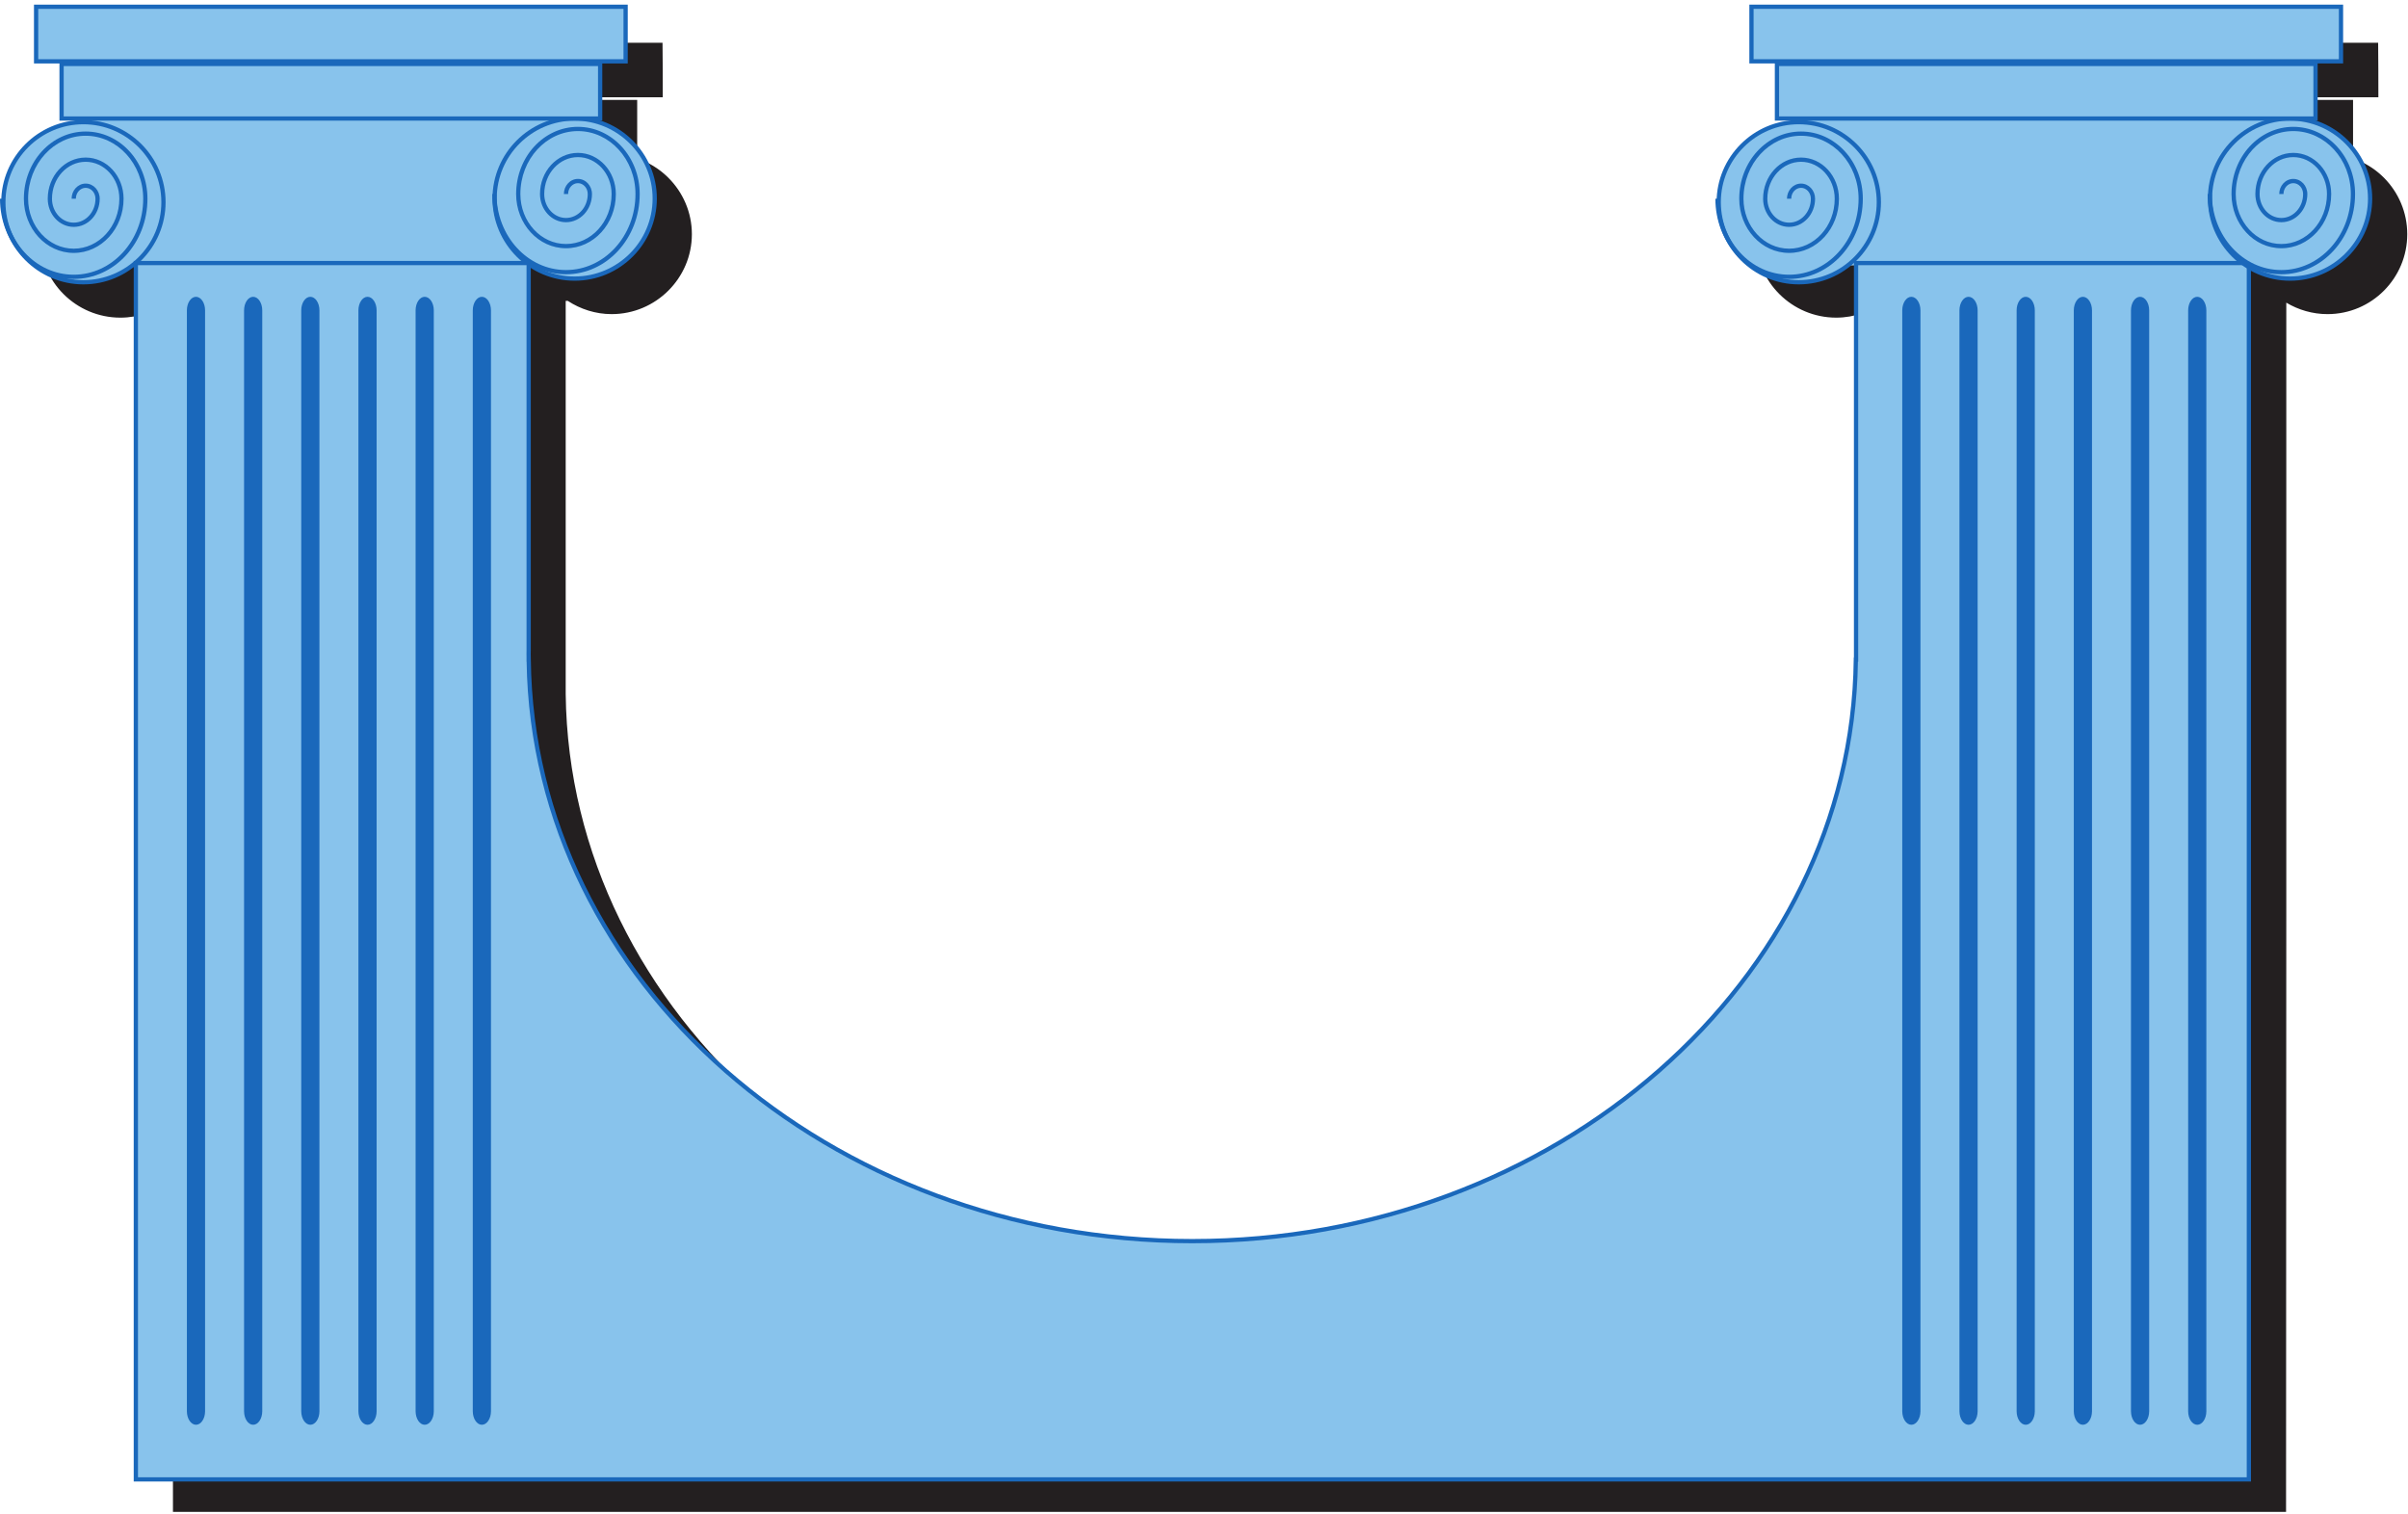 <?xml version="1.0" encoding="UTF-8" standalone="no"?>
<svg
   xmlns:dc="http://purl.org/dc/elements/1.1/"
   xmlns:cc="http://creativecommons.org/ns#"
   xmlns:rdf="http://www.w3.org/1999/02/22-rdf-syntax-ns#"
   xmlns:svg="http://www.w3.org/2000/svg"
   xmlns="http://www.w3.org/2000/svg"
   viewBox="0 0 754.667 474.667"
   height="474.667"
   width="754.667"
   xml:space="preserve"
   id="svg2"
   version="1.1"><defs
     id="defs6" /><g
     transform="matrix(1.333,0,0,-1.333,0,474.667)"
     id="g10"><g
       transform="scale(0.1)"
       id="g12"><path
         id="path14"
         style="fill:#231f20;fill-opacity:1;fill-rule:evenodd;stroke:none"
         d="m 276.395,3198.13 c 0,-3.11 0,-5.88 0,-8.64 -100.739,-3.81 -181.997,-86.7 -181.997,-187.92 0,-103.28 84.598,-187.57 188.68,-187.57 43.406,0 83.488,14.85 115.215,39.38 2.777,0 5.562,0 7.789,0 0,-474.63 0,-949.61 0,-1423.89 0,-474.271 0.555,-949.244 0.555,-1423.533 828.203,0 1655.843,0 2484.023,0 828.2,0 1655.84,0 2484.04,0 0.01,473.594 0.57,947.871 0.57,1421.463 0,473.6 0,947.88 0,1421.81 28.38,-16.93 61.78,-26.94 96.84,-26.94 104.08,0 187.55,84.64 187.55,187.92 0.01,103.28 -83.47,187.92 -187.55,187.92 20.03,0 40.08,0 60.12,0 0,42.48 0,84.97 0,127.81 -421.9,0 -844.34,0 -1266.8,0 0,-42.84 0,-85.33 0,-127.81 15.04,0 30.05,0 45.09,0 0.01,-3.11 0,-5.88 0,-8.64 -100.73,-3.81 -182,-86.7 -182,-187.92 0,-103.28 84.6,-187.57 188.68,-187.57 42.86,0 82.94,14.85 115.2,39.38 6.68,0 13.36,0 19.49,0 0,-154.06 0,-308.13 0,-462.19 0,-154.06 0,-308.13 0,-462.19 0,0 0,0 -0.56,0 -3.89,-376.53 -180.88,-717.83 -463.07,-964.812 C 3706.07,717.211 3318.12,564.52 2890.66,564.52 2463.78,564.52 2075.27,717.207 1793.09,964.188 1510.91,1211.17 1334.46,1552.47 1330.01,1929 v 0 c 0,2.06 0,4.14 0,6.56 0,2.42 0,4.49 0,6.9 0,2.08 0,4.5 0,6.57 0,150.61 0,301.22 0,451.83 0,150.6 0,301.56 0,452.52 1.67,0 3.34,0 5.01,0 29.5,-19.34 65.12,-31.09 102.97,-31.09 104.08,0 188.68,84.64 188.68,187.92 0,103.28 -84.6,187.92 -188.68,187.92 20.03,0 40.08,0 60.11,0 0,42.48 0,84.97 0,127.81 -421.89,0 -843.784,0 -1266.233,0 0,-42.84 0,-85.33 0,-127.81 15.031,0 30.059,0 44.528,0 z m 5314.835,262.18 c -461.97,0 -923.94,0 -1385.9,0 0.55,-42.83 0.55,-85.67 0.55,-128.16 461.97,0 923.92,0 1385.89,0 0,42.49 0,85.33 -0.54,128.16 z M 5471,3198.13 c -3.34,0 -7.23,-0.35 -10.57,-0.35 0,0 0,0 0,0.35 3.89,0 7.23,0 10.56,0 z m -3913.34,262.18 c -461.97,0 -923.93,0 -1386.457,0 0.559,-42.83 0.559,-85.67 0.559,-128.16 462.519,0 924.488,0 1386.448,0 0,42.49 0,85.33 -0.55,128.16 z m -120.78,-262.18 c -3.34,0 -6.68,-0.35 -10.58,-0.35 0,0 0,0 0,0.35 3.9,0 7.24,0 10.58,0 v 0" /><path
         id="path16"
         style="fill:#88c3ec;fill-opacity:1;fill-rule:evenodd;stroke:none"
         d="m 189.406,2936.83 h 1149.98 v 390.176 H 189.406 Z" /><path
         id="path18"
         style="fill:#88c3ec;fill-opacity:1;fill-rule:evenodd;stroke:none"
         d="m 1351.11,2905.79 c 103.67,0 188.22,84.55 188.22,188.23 0,103.66 -84.55,188.21 -188.22,188.21 -103.67,0.01 -188.22,-84.55 -188.22,-188.21 0,-103.68 84.55,-188.23 188.22,-188.23 v 0" /><path
         id="path20"
         style="fill:#1a68bb;fill-opacity:1;fill-rule:evenodd;stroke:none"
         d="m 1351.11,2900.79 c 106.42,0 193.22,86.8 193.22,193.23 0,53.21 -21.7,101.52 -56.7,136.52 -34.99,35 -83.31,56.69 -136.52,56.69 -53.22,0.01 -101.53,-21.69 -136.52,-56.69 -35,-35 -56.7,-83.31 -56.7,-136.52 0,-53.22 21.7,-101.54 56.69,-136.53 35,-35 83.31,-56.7 136.53,-56.7 z m 0,10 c -50.46,0 -96.26,20.58 -129.46,53.77 -33.19,33.19 -53.76,79 -53.76,129.46 0,50.45 20.57,96.25 53.77,129.45 33.19,33.19 78.99,53.77 129.45,53.77 50.45,0 96.26,-20.58 129.45,-53.77 33.19,-33.19 53.77,-79 53.77,-129.45 0,-100.93 -82.31,-183.23 -183.22,-183.23 v 0" /><path
         id="path22"
         style="fill:#88c3ec;fill-opacity:1;fill-rule:evenodd;stroke:none"
         d="m 196.105,2897.24 c 103.672,0 188.223,84.55 188.223,188.22 0,103.67 -84.551,188.22 -188.223,188.22 -103.671,0 -188.222,-84.55 -188.222,-188.22 0,-103.67 84.551,-188.23 188.222,-188.23 v 0.01" /><path
         id="path24"
         style="fill:#1a68bb;fill-opacity:1;fill-rule:evenodd;stroke:none"
         d="m 196.105,2892.23 c 53.211,0 101.524,21.7 136.528,56.71 34.992,34.99 56.695,83.31 56.695,136.52 0,106.42 -86.801,193.22 -193.223,193.22 -53.207,0 -101.523,-21.7 -136.519,-56.7 -35,-35 -56.703,-83.31 -56.703,-136.52 C 2.887,2979.03 89.684,2892.23 196.105,2892.23 Z m 0,10.01 c -100.914,0 -183.222,82.3 -183.222,183.22 0,50.46 20.582,96.26 53.77,129.45 33.188,33.19 79,53.77 129.453,53.77 100.915,0 183.223,-82.31 183.223,-183.22 0,-50.46 -20.582,-96.26 -53.769,-129.45 -33.188,-33.19 -79,-53.77 -129.454,-53.77 v 0" /><path
         id="path26"
         style="fill:#88c3ec;fill-opacity:1;fill-rule:evenodd;stroke:none"
         d="m 144.773,3282.24 h 1266.23 v 128.328 H 144.773 Z" /><path
         id="path28"
         style="fill:#1a68bb;fill-opacity:1;fill-rule:evenodd;stroke:none"
         d="M 1416,3415.57 H 139.773 V 3277.24 H 1416 Z m -10,-10 V 3287.24 H 149.773 v 118.33 H 1406" /><path
         id="path30"
         style="fill:#88c3ec;fill-opacity:1;fill-rule:evenodd;stroke:none"
         d="m 84.887,3416.68 h 1386 v 128.324 h -1386 z" /><path
         id="path32"
         style="fill:#1a68bb;fill-opacity:1;fill-rule:evenodd;stroke:none"
         d="M 1475.89,3550 H 79.887 V 3411.67 H 1475.89 Z m -10,-10 V 3421.67 H 89.887 V 3540 H 1465.89" /><path
         id="path34"
         style="fill:#1a68bb;fill-opacity:1;fill-rule:evenodd;stroke:none"
         d="m 1335.7,3104.61 c 0,7.15 2.64,13.61 6.91,18.27 4.15,4.53 9.86,7.34 16.14,7.34 6.28,0.01 11.99,-2.81 16.15,-7.34 h 0.02 c 4.26,-4.65 6.9,-11.11 6.9,-18.27 0,-15.61 -5.78,-29.73 -15.12,-39.9 -9.23,-10.08 -21.97,-16.32 -36,-16.32 -14.04,0 -26.78,6.24 -36.01,16.32 -9.34,10.17 -15.12,24.29 -15.12,39.9 0,24.06 8.93,45.82 23.35,61.55 14.31,15.61 34.06,25.28 55.83,25.28 21.78,0 41.52,-9.67 55.83,-25.28 14.42,-15.73 23.34,-37.49 23.34,-61.55 0.01,-32.5 -12.06,-61.92 -31.56,-83.19 -19.38,-21.15 -46.15,-34.24 -75.66,-34.24 -29.53,0 -56.29,13.09 -75.67,34.24 -19.5,21.27 -31.57,50.69 -31.57,83.19 0,40.96 15.21,78.03 39.79,104.84 24.46,26.69 58.23,43.21 95.5,43.21 37.28,0 71.04,-16.52 95.51,-43.21 24.58,-26.81 39.78,-63.88 39.78,-104.84 0,-49.41 -18.34,-94.13 -48,-126.48 -29.54,-32.23 -70.33,-52.17 -115.34,-52.17 -45.02,0 -85.81,19.94 -115.35,52.17 -29.66,32.35 -48,77.07 -48,126.48 h -10 c 0,-52.01 19.34,-99.12 50.62,-133.23 31.37,-34.24 74.77,-55.42 122.73,-55.42 47.95,0 91.34,21.18 122.73,55.42 31.27,34.11 50.61,81.22 50.61,133.23 0,43.57 -16.2,83.03 -42.4,111.6 -26.3,28.7 -62.68,46.45 -102.89,46.45 -40.2,0 -76.58,-17.75 -102.89,-46.45 -26.19,-28.58 -42.4,-68.04 -42.4,-111.6 0,-35.11 13.07,-66.91 34.18,-89.95 21.23,-23.16 50.59,-37.48 83.06,-37.48 32.45,0 61.82,14.32 83.04,37.48 21.12,23.04 34.18,54.84 34.18,89.95 0,26.66 -9.92,50.81 -25.96,68.31 -16.15,17.62 -38.5,28.52 -63.21,28.52 -24.71,0 -47.06,-10.91 -63.21,-28.52 -16.04,-17.5 -25.97,-41.65 -25.97,-68.31 0,-18.19 6.79,-34.69 17.77,-46.66 11.08,-12.08 26.4,-19.56 43.36,-19.56 16.94,0 32.27,7.48 43.35,19.56 10.97,11.97 17.76,28.47 17.76,46.66 0.01,9.73 -3.65,18.59 -9.54,25.02 h 0.02 c -6,6.55 -14.33,10.6 -23.54,10.6 -9.21,0 -17.54,-4.06 -23.53,-10.6 -5.88,-6.42 -9.52,-15.27 -9.52,-25.02 h 10" /><path
         id="path36"
         style="fill:#1a68bb;fill-opacity:1;fill-rule:evenodd;stroke:none"
         d="m 178.355,3093.61 c 0,7.16 2.641,13.62 6.911,18.27 4.152,4.54 9.867,7.35 16.144,7.35 6.278,0 11.988,-2.82 16.145,-7.35 4.269,-4.65 6.914,-11.11 6.914,-18.27 0,-15.6 -5.785,-29.72 -15.125,-39.9 -9.231,-10.08 -21.961,-16.31 -35.985,-16.31 -14.023,0 -26.761,6.23 -35.992,16.31 -9.347,10.2 -15.129,24.3 -15.129,39.9 0,24.06 8.922,45.82 23.34,61.56 14.313,15.61 34.059,25.27 55.832,25.27 21.774,0 41.52,-9.66 55.828,-25.27 14.418,-15.73 23.34,-37.5 23.34,-61.56 0,-32.5 -12.058,-61.91 -31.558,-83.19 -19.387,-21.15 -46.141,-34.23 -75.661,-34.23 -29.523,0 -56.285,13.08 -75.675,34.23 -19.5,21.28 -31.562,50.69 -31.562,83.19 0,40.96 15.199,78.04 39.774,104.85 24.468,26.69 58.246,43.2 95.515,43.2 37.27,0 71.043,-16.52 95.512,-43.2 24.574,-26.82 39.781,-63.89 39.781,-104.85 0,-49.41 -18.348,-94.13 -48,-126.47 -29.539,-32.24 -70.332,-52.18 -115.344,-52.18 -45.019,0 -85.808,19.94 -115.355,52.17 -29.656,32.35 -48,77.07 -48,126.48 H 0.004 c 0,-52 19.344,-99.12 50.621,-133.24 31.375,-34.23 74.773,-55.41 122.734,-55.41 47.954,0 91.344,21.18 122.727,55.42 31.269,34.11 50.617,81.22 50.617,133.23 0,43.57 -16.207,83.03 -42.398,111.6 -26.309,28.7 -62.684,46.45 -102.895,46.45 -40.211,0 -76.59,-17.75 -102.891,-46.45 -26.195,-28.57 -42.398,-68.03 -42.398,-111.6 0,-35.1 13.062,-66.91 34.18,-89.95 21.226,-23.15 50.594,-37.48 83.058,-37.48 32.457,0 61.813,14.33 83.039,37.48 21.118,23.04 34.18,54.85 34.18,89.95 0,26.66 -9.922,50.81 -25.961,68.32 -16.148,17.61 -38.496,28.51 -63.207,28.51 -24.711,0 -47.062,-10.9 -63.211,-28.51 -16.039,-17.5 -25.965,-41.66 -25.965,-68.32 0,-18.2 6.786,-34.7 17.75,-46.66 11.067,-12.07 26.411,-19.55 43.375,-19.55 16.961,0 32.297,7.47 43.368,19.55 10.957,11.96 17.738,28.46 17.738,46.66 0,9.76 -3.645,18.61 -9.524,25.03 -5.992,6.54 -14.32,10.58 -23.531,10.58 -9.215,0.01 -17.535,-4.04 -23.523,-10.58 -5.887,-6.42 -9.528,-15.27 -9.528,-25.03 h 9.996" /><path
         id="path38"
         style="fill:#88c3ec;fill-opacity:1;fill-rule:evenodd;stroke:none"
         d="m 4222.4,2936.83 h 1149.98 v 390.176 H 4222.4 Z" /><path
         id="path40"
         style="fill:#88c3ec;fill-opacity:1;fill-rule:evenodd;stroke:none"
         d="m 5287.28,2942.31 h -923.51 v -932.15 h -0.53 c -8.2,-754.48 -705.8,-1367.562 -1560.11,-1367.562 -854.33,0 -1551.93,613.082 -1560.11,1367.562 h -0.1 v 6.62 c -0.01,2.27 -0.1,4.51 -0.1,6.78 0,2.27 0.09,4.52 0.1,6.78 v 911.97 H 319.402 V 82.363 H 5287.28 V 2942.31" /><path
         id="path42"
         style="fill:#1a68bb;fill-opacity:1;fill-rule:evenodd;stroke:none"
         d="m 5292.26,2947.3 h -933.51 v -932.14 h -0.47 l -0.04,-4.96 c -4.08,-375.95 -180.08,-716.7 -461.5,-963.39 -281.29,-246.583 -667.92,-399.212 -1093.61,-399.212 -425.7,0 -812.33,152.629 -1093.63,399.212 -281.43,246.69 -457.4,587.44 -461.48,963.39 l -0.06,4.96 h -0.04 v 1.64 c -0.01,1.16 -0.03,2.18 -0.05,3.22 v 0.02 c -0.03,1.2 -0.05,2.41 -0.05,3.52 0,1.12 0.02,2.33 0.05,3.53 v 0.02 c 0.02,1.04 0.04,2.06 0.05,3.21 V 2947.3 H 314.406 V 77.363 H 5292.26 Z m -9.99,-9.99 V 87.363 H 324.406 V 2937.31 h 913.514 v -906.95 c 0,0 0,-0.01 0,-0.01 v 0.01 -0.02 c -0.01,-0.94 -0.03,-2.02 -0.05,-3.07 v 0.02 c 0,0 0,-0.02 0,-0.02 -0.03,-1.2 -0.05,-2.4 -0.05,-3.71 0,-1.3 0.02,-2.51 0.05,-3.7 0.02,-1.05 0.04,-2.13 0.05,-3.08 v -0.02 0.02 c 0,0 0,-0.01 0,-0.02 v -11.6 h 0.19 c 5.59,-376.95 182.55,-718.41 464.83,-965.85 283.06,-248.115 672.01,-401.712 1100.19,-401.712 428.16,0 817.12,153.593 1100.19,401.712 282.26,247.44 459.22,588.89 464.82,965.85 h 0.63 v 932.15 z m -4044.4,-917.45 c 0,0 0,-0.01 0,-0.02 v 0.02" /><path
         id="path44"
         style="fill:#88c3ec;fill-opacity:1;fill-rule:evenodd;stroke:none"
         d="m 5384.1,2905.79 c 103.67,0 188.22,84.55 188.22,188.23 0,103.66 -84.55,188.21 -188.22,188.21 -103.67,0.01 -188.22,-84.55 -188.22,-188.21 0,-103.68 84.55,-188.23 188.22,-188.23 v 0" /><path
         id="path46"
         style="fill:#1a68bb;fill-opacity:1;fill-rule:evenodd;stroke:none"
         d="m 5384.1,2900.79 c 53.2,0 101.53,21.7 136.52,56.7 35.01,34.99 56.7,83.31 56.7,136.53 0,106.41 -86.8,193.21 -193.22,193.21 -106.42,0.01 -193.22,-86.8 -193.22,-193.21 0,-53.22 21.69,-101.54 56.69,-136.53 35.01,-35 83.32,-56.7 136.53,-56.7 z m 0,10 c -50.45,0 -96.27,20.58 -129.46,53.77 -33.18,33.19 -53.76,79 -53.76,129.46 0,100.91 82.3,183.22 183.22,183.22 100.92,0 183.22,-82.31 183.22,-183.22 0,-50.46 -20.59,-96.27 -53.77,-129.46 -33.18,-33.19 -79,-53.77 -129.45,-53.77 v 0" /><path
         id="path48"
         style="fill:#88c3ec;fill-opacity:1;fill-rule:evenodd;stroke:none"
         d="m 4229.1,2897.24 c 103.67,0 188.22,84.55 188.22,188.22 0,103.67 -84.55,188.22 -188.22,188.22 -103.67,0 -188.22,-84.55 -188.22,-188.22 0,-103.67 84.55,-188.23 188.22,-188.23 v 0.01" /><path
         id="path50"
         style="fill:#1a68bb;fill-opacity:1;fill-rule:evenodd;stroke:none"
         d="m 4229.1,2892.23 c 106.42,0 193.22,86.8 193.22,193.23 0,53.22 -21.7,101.52 -56.69,136.52 -35.01,35 -83.33,56.7 -136.53,56.7 -106.42,0 -193.22,-86.8 -193.22,-193.22 0,-53.21 21.7,-101.53 56.7,-136.52 34.99,-35 83.3,-56.71 136.52,-56.71 z m 0,10.01 c -50.45,0 -96.27,20.57 -129.46,53.77 -33.18,33.19 -53.76,78.99 -53.76,129.45 0,100.91 82.3,183.22 183.22,183.22 50.45,0 96.27,-20.58 129.45,-53.77 33.19,-33.19 53.77,-79 53.77,-129.45 0,-100.92 -82.3,-183.22 -183.22,-183.22 v 0" /><path
         id="path52"
         style="fill:#88c3ec;fill-opacity:1;fill-rule:evenodd;stroke:none"
         d="m 4177.77,3282.24 h 1266.21 v 128.328 H 4177.77 Z" /><path
         id="path54"
         style="fill:#1a68bb;fill-opacity:1;fill-rule:evenodd;stroke:none"
         d="M 5448.98,3415.57 H 4172.77 v -138.33 h 1276.21 z m -10,-10 V 3287.24 H 4182.77 v 118.33 h 1256.21" /><path
         id="path56"
         style="fill:#88c3ec;fill-opacity:1;fill-rule:evenodd;stroke:none"
         d="m 4117.87,3416.68 h 1386.01 v 128.324 H 4117.87 Z" /><path
         id="path58"
         style="fill:#1a68bb;fill-opacity:1;fill-rule:evenodd;stroke:none"
         d="M 5508.88,3550 H 4112.87 v -138.33 h 1396.01 z m -10,-10 V 3421.67 H 4122.87 V 3540 h 1376.01" /><path
         id="path60"
         style="fill:#1a68bb;fill-opacity:1;fill-rule:evenodd;stroke:none"
         d="m 5165.94,2863.02 v 0 c -11.78,0 -21.39,-14.34 -21.39,-31.87 V 242.648 c 0,-17.531 9.61,-31.855 21.38,-31.855 h 0.01 c 11.75,0 21.38,14.324 21.38,31.855 V 2831.15 c 0,17.53 -9.63,31.86 -21.39,31.86 l 0.01,0.01" /><path
         id="path62"
         style="fill:#1a68bb;fill-opacity:1;fill-rule:evenodd;stroke:none"
         d="m 5031.5,2863.02 v 0 c -11.77,0 -21.39,-14.34 -21.39,-31.87 l 0.01,-2588.502 c 0,-17.531 9.6,-31.855 21.38,-31.855 v 0 c 11.76,0 21.39,14.324 21.39,31.855 V 2831.15 c 0,17.53 -9.63,31.86 -21.39,31.86 v 0.01" /><path
         id="path64"
         style="fill:#1a68bb;fill-opacity:1;fill-rule:evenodd;stroke:none"
         d="m 4897.07,2863.02 v 0 c -11.76,0 -21.39,-14.34 -21.39,-31.87 V 242.648 c 0,-17.531 9.63,-31.855 21.39,-31.855 v 0 c 11.76,0 21.39,14.324 21.39,31.855 V 2831.15 c 0,17.53 -9.63,31.86 -21.39,31.86 v 0.01" /><path
         id="path66"
         style="fill:#1a68bb;fill-opacity:1;fill-rule:evenodd;stroke:none"
         d="m 4762.64,2863.02 v 0 c -11.76,0 -21.39,-14.34 -21.39,-31.87 V 242.648 c 0,-17.531 9.63,-31.855 21.39,-31.855 v 0 c 11.75,0 21.38,14.324 21.38,31.855 V 2831.15 c 0,17.53 -9.63,31.86 -21.38,31.86 v 0.01" /><path
         id="path68"
         style="fill:#1a68bb;fill-opacity:1;fill-rule:evenodd;stroke:none"
         d="m 4628.2,2863.02 v 0 c -11.76,0 -21.38,-14.34 -21.38,-31.87 V 242.648 c 0,-17.531 9.62,-31.855 21.38,-31.855 v 0 c 11.76,0 21.39,14.324 21.39,31.855 V 2831.15 c 0,17.53 -9.63,31.86 -21.39,31.86 v 0.01" /><path
         id="path70"
         style="fill:#1a68bb;fill-opacity:1;fill-rule:evenodd;stroke:none"
         d="m 4493.77,2863.02 v 0 c -11.76,0 -21.39,-14.34 -21.39,-31.87 V 242.648 c 0,-17.531 9.63,-31.855 21.39,-31.855 v 0 c 11.76,0 21.38,14.324 21.38,31.855 V 2831.15 c 0,17.53 -9.63,31.86 -21.38,31.86 v 0.01" /><path
         id="path72"
         style="fill:#1a68bb;fill-opacity:1;fill-rule:evenodd;stroke:none"
         d="m 1132.94,2863.02 v 0 c -11.76,0 -21.39,-14.34 -21.39,-31.87 V 242.648 c 0,-17.531 9.63,-31.855 21.39,-31.855 v 0 c 11.77,0 21.39,14.324 21.39,31.855 l 0.01,2588.502 c 0,17.53 -9.63,31.86 -21.4,31.86 v 0.01" /><path
         id="path74"
         style="fill:#1a68bb;fill-opacity:1;fill-rule:evenodd;stroke:none"
         d="m 998.508,2863.02 v 0 c -11.762,0 -21.391,-14.34 -21.391,-31.87 V 242.648 c 0,-17.531 9.629,-31.855 21.391,-31.855 v 0 c 11.762,0 21.392,14.324 21.392,31.855 V 2831.15 c 0,17.53 -9.63,31.86 -21.392,31.86 v 0.01" /><path
         id="path76"
         style="fill:#1a68bb;fill-opacity:1;fill-rule:evenodd;stroke:none"
         d="m 864.078,2863.02 v 0 c -11.765,0 -21.394,-14.34 -21.394,-31.87 V 242.648 c 0,-17.531 9.629,-31.855 21.394,-31.855 v 0 c 11.758,0 21.383,14.324 21.383,31.855 l 0.004,2588.502 c 0,17.53 -9.629,31.86 -21.387,31.86 v 0.01" /><path
         id="path78"
         style="fill:#1a68bb;fill-opacity:1;fill-rule:evenodd;stroke:none"
         d="m 729.645,2863.02 v 0 c -11.766,0 -21.395,-14.34 -21.395,-31.87 V 242.648 c 0,-17.531 9.629,-31.855 21.395,-31.855 v 0 c 11.757,0 21.382,14.324 21.382,31.855 V 2831.15 c 0,17.53 -9.625,31.86 -21.382,31.86 v 0.01" /><path
         id="path80"
         style="fill:#1a68bb;fill-opacity:1;fill-rule:evenodd;stroke:none"
         d="m 595.207,2863.02 v 0 c -11.762,0 -21.387,-14.34 -21.387,-31.87 V 242.648 c 0,-17.531 9.625,-31.855 21.387,-31.855 v 0 c 11.766,0 21.387,14.324 21.387,31.855 V 2831.15 c 0,17.53 -9.621,31.86 -21.387,31.86 v 0.01" /><path
         id="path82"
         style="fill:#1a68bb;fill-opacity:1;fill-rule:evenodd;stroke:none"
         d="m 460.773,2863.02 v 0 c -11.761,0 -21.386,-14.34 -21.386,-31.87 V 242.648 c 0,-17.531 9.625,-31.855 21.386,-31.855 v 0 c 11.766,0 21.387,14.324 21.387,31.855 V 2831.15 c 0,17.53 -9.621,31.86 -21.387,31.86 v 0.01" /><path
         id="path84"
         style="fill:#1a68bb;fill-opacity:1;fill-rule:evenodd;stroke:none"
         d="m 5368.69,3104.61 c 0,7.15 2.63,13.61 6.91,18.27 4.14,4.53 9.86,7.34 16.14,7.34 6.28,0.01 11.99,-2.81 16.15,-7.34 4.28,-4.65 6.91,-11.12 6.91,-18.27 0,-15.6 -5.78,-29.71 -15.14,-39.91 -9.21,-10.07 -21.95,-16.31 -35.97,-16.31 -14.04,0 -26.78,6.24 -36.01,16.31 h 0.02 c -9.34,10.2 -15.12,24.31 -15.12,39.91 0,24.06 8.92,45.82 23.33,61.55 14.32,15.61 34.07,25.28 55.83,25.28 21.77,0 41.52,-9.67 55.84,-25.28 14.41,-15.73 23.33,-37.49 23.33,-61.55 0.01,-32.5 -12.06,-61.92 -31.56,-83.19 -19.39,-21.15 -46.15,-34.24 -75.66,-34.24 -29.53,0 -56.29,13.09 -75.66,34.24 -19.51,21.27 -31.57,50.69 -31.57,83.19 0,40.96 15.2,78.03 39.77,104.84 24.47,26.69 58.24,43.21 95.51,43.21 37.26,0 71.05,-16.52 95.53,-43.21 24.57,-26.81 39.76,-63.88 39.76,-104.84 0,-49.41 -18.34,-94.13 -47.99,-126.48 -29.55,-32.23 -70.33,-52.17 -115.35,-52.17 -45.02,0 -85.8,19.94 -115.35,52.17 -29.65,32.35 -48.01,77.07 -48.01,126.48 h -10 c 0,-52 19.35,-99.12 50.62,-133.23 31.39,-34.24 74.77,-55.42 122.74,-55.42 47.95,0 91.35,21.18 122.73,55.42 31.28,34.1 50.61,81.22 50.61,133.23 0,43.57 -16.19,83.02 -42.4,111.6 -26.29,28.69 -62.68,46.45 -102.89,46.45 -40.2,0 -76.59,-17.75 -102.9,-46.45 -26.19,-28.58 -42.38,-68.04 -42.38,-111.6 0,-35.11 13.05,-66.91 34.18,-89.95 21.22,-23.16 50.59,-37.48 83.05,-37.48 32.46,0 61.82,14.32 83.04,37.48 21.12,23.04 34.18,54.84 34.18,89.95 0.01,26.66 -9.92,50.81 -25.95,68.31 -16.15,17.62 -38.5,28.52 -63.22,28.52 -24.71,0 -47.06,-10.9 -63.21,-28.52 -16.03,-17.5 -25.96,-41.65 -25.96,-68.31 0.01,-18.2 6.79,-34.7 17.74,-46.66 h 0.02 c 11.07,-12.08 26.41,-19.56 43.36,-19.56 16.95,0 32.31,7.48 43.36,19.56 10.97,11.96 17.75,28.46 17.75,46.66 0,9.75 -3.65,18.6 -9.53,25.02 -6,6.55 -14.31,10.6 -23.53,10.6 -9.2,0 -17.54,-4.06 -23.52,-10.6 -5.9,-6.42 -9.53,-15.27 -9.53,-25.02 h 10" /><path
         id="path86"
         style="fill:#1a68bb;fill-opacity:1;fill-rule:evenodd;stroke:none"
         d="m 4211.35,3093.61 c 0,7.18 2.63,13.63 6.89,18.27 h 0.02 c 4.14,4.53 9.87,7.35 16.13,7.35 6.29,0 12.01,-2.81 16.17,-7.35 h -0.01 c 4.27,-4.65 6.91,-11.11 6.91,-18.27 0,-15.6 -5.78,-29.72 -15.12,-39.9 h 0.02 c -9.23,-10.08 -21.99,-16.31 -36.02,-16.31 -14.02,0 -26.75,6.23 -35.99,16.31 -9.33,10.19 -15.12,24.3 -15.12,39.9 0,24.06 8.93,45.82 23.34,61.56 14.32,15.61 34.07,25.27 55.82,25.27 21.78,0 41.52,-9.66 55.84,-25.27 14.42,-15.73 23.34,-37.5 23.34,-61.56 0,-32.5 -12.05,-61.91 -31.56,-83.19 -19.39,-21.15 -46.15,-34.23 -75.67,-34.23 -29.52,0 -56.28,13.08 -75.66,34.23 -19.51,21.28 -31.56,50.69 -31.56,83.19 0,40.96 15.19,78.04 39.76,104.85 24.48,26.69 58.25,43.2 95.51,43.2 37.29,0 71.06,-16.52 95.53,-43.2 24.57,-26.81 39.77,-63.89 39.77,-104.85 0,-49.41 -18.35,-94.13 -47.99,-126.48 -29.55,-32.23 -70.34,-52.17 -115.36,-52.17 -45.01,0 -85.79,19.94 -115.34,52.17 -29.65,32.35 -47.99,77.07 -47.99,126.48 h -10 c 0,-52 19.33,-99.12 50.6,-133.24 31.39,-34.23 74.77,-55.41 122.73,-55.41 47.96,0 91.35,21.18 122.74,55.41 31.27,34.12 50.61,81.23 50.61,133.24 0,43.57 -16.19,83.03 -42.39,111.6 -26.3,28.7 -62.69,46.45 -102.91,46.45 -40.19,0 -76.58,-17.75 -102.89,-46.45 -26.19,-28.57 -42.38,-68.03 -42.38,-111.6 0,-35.1 13.05,-66.91 34.18,-89.95 21.21,-23.15 50.59,-37.48 83.04,-37.48 32.47,0 61.82,14.33 83.05,37.48 21.12,23.04 34.18,54.85 34.18,89.95 0,26.66 -9.92,50.82 -25.96,68.32 -16.15,17.61 -38.49,28.51 -63.22,28.51 -24.7,0 -47.05,-10.9 -63.2,-28.51 -16.04,-17.5 -25.96,-41.66 -25.96,-68.32 0,-18.2 6.78,-34.7 17.73,-46.66 11.08,-12.08 26.42,-19.55 43.38,-19.55 16.96,0 32.29,7.47 43.35,19.55 h 0.02 c 10.97,11.95 17.75,28.46 17.75,46.66 0,9.76 -3.64,18.61 -9.53,25.03 h -0.02 c -6,6.54 -14.3,10.58 -23.52,10.58 -9.2,0.01 -17.52,-4.04 -23.51,-10.58 h 0.02 c -5.9,-6.43 -9.56,-15.29 -9.56,-25.03 h 10.01" /></g></g></svg>